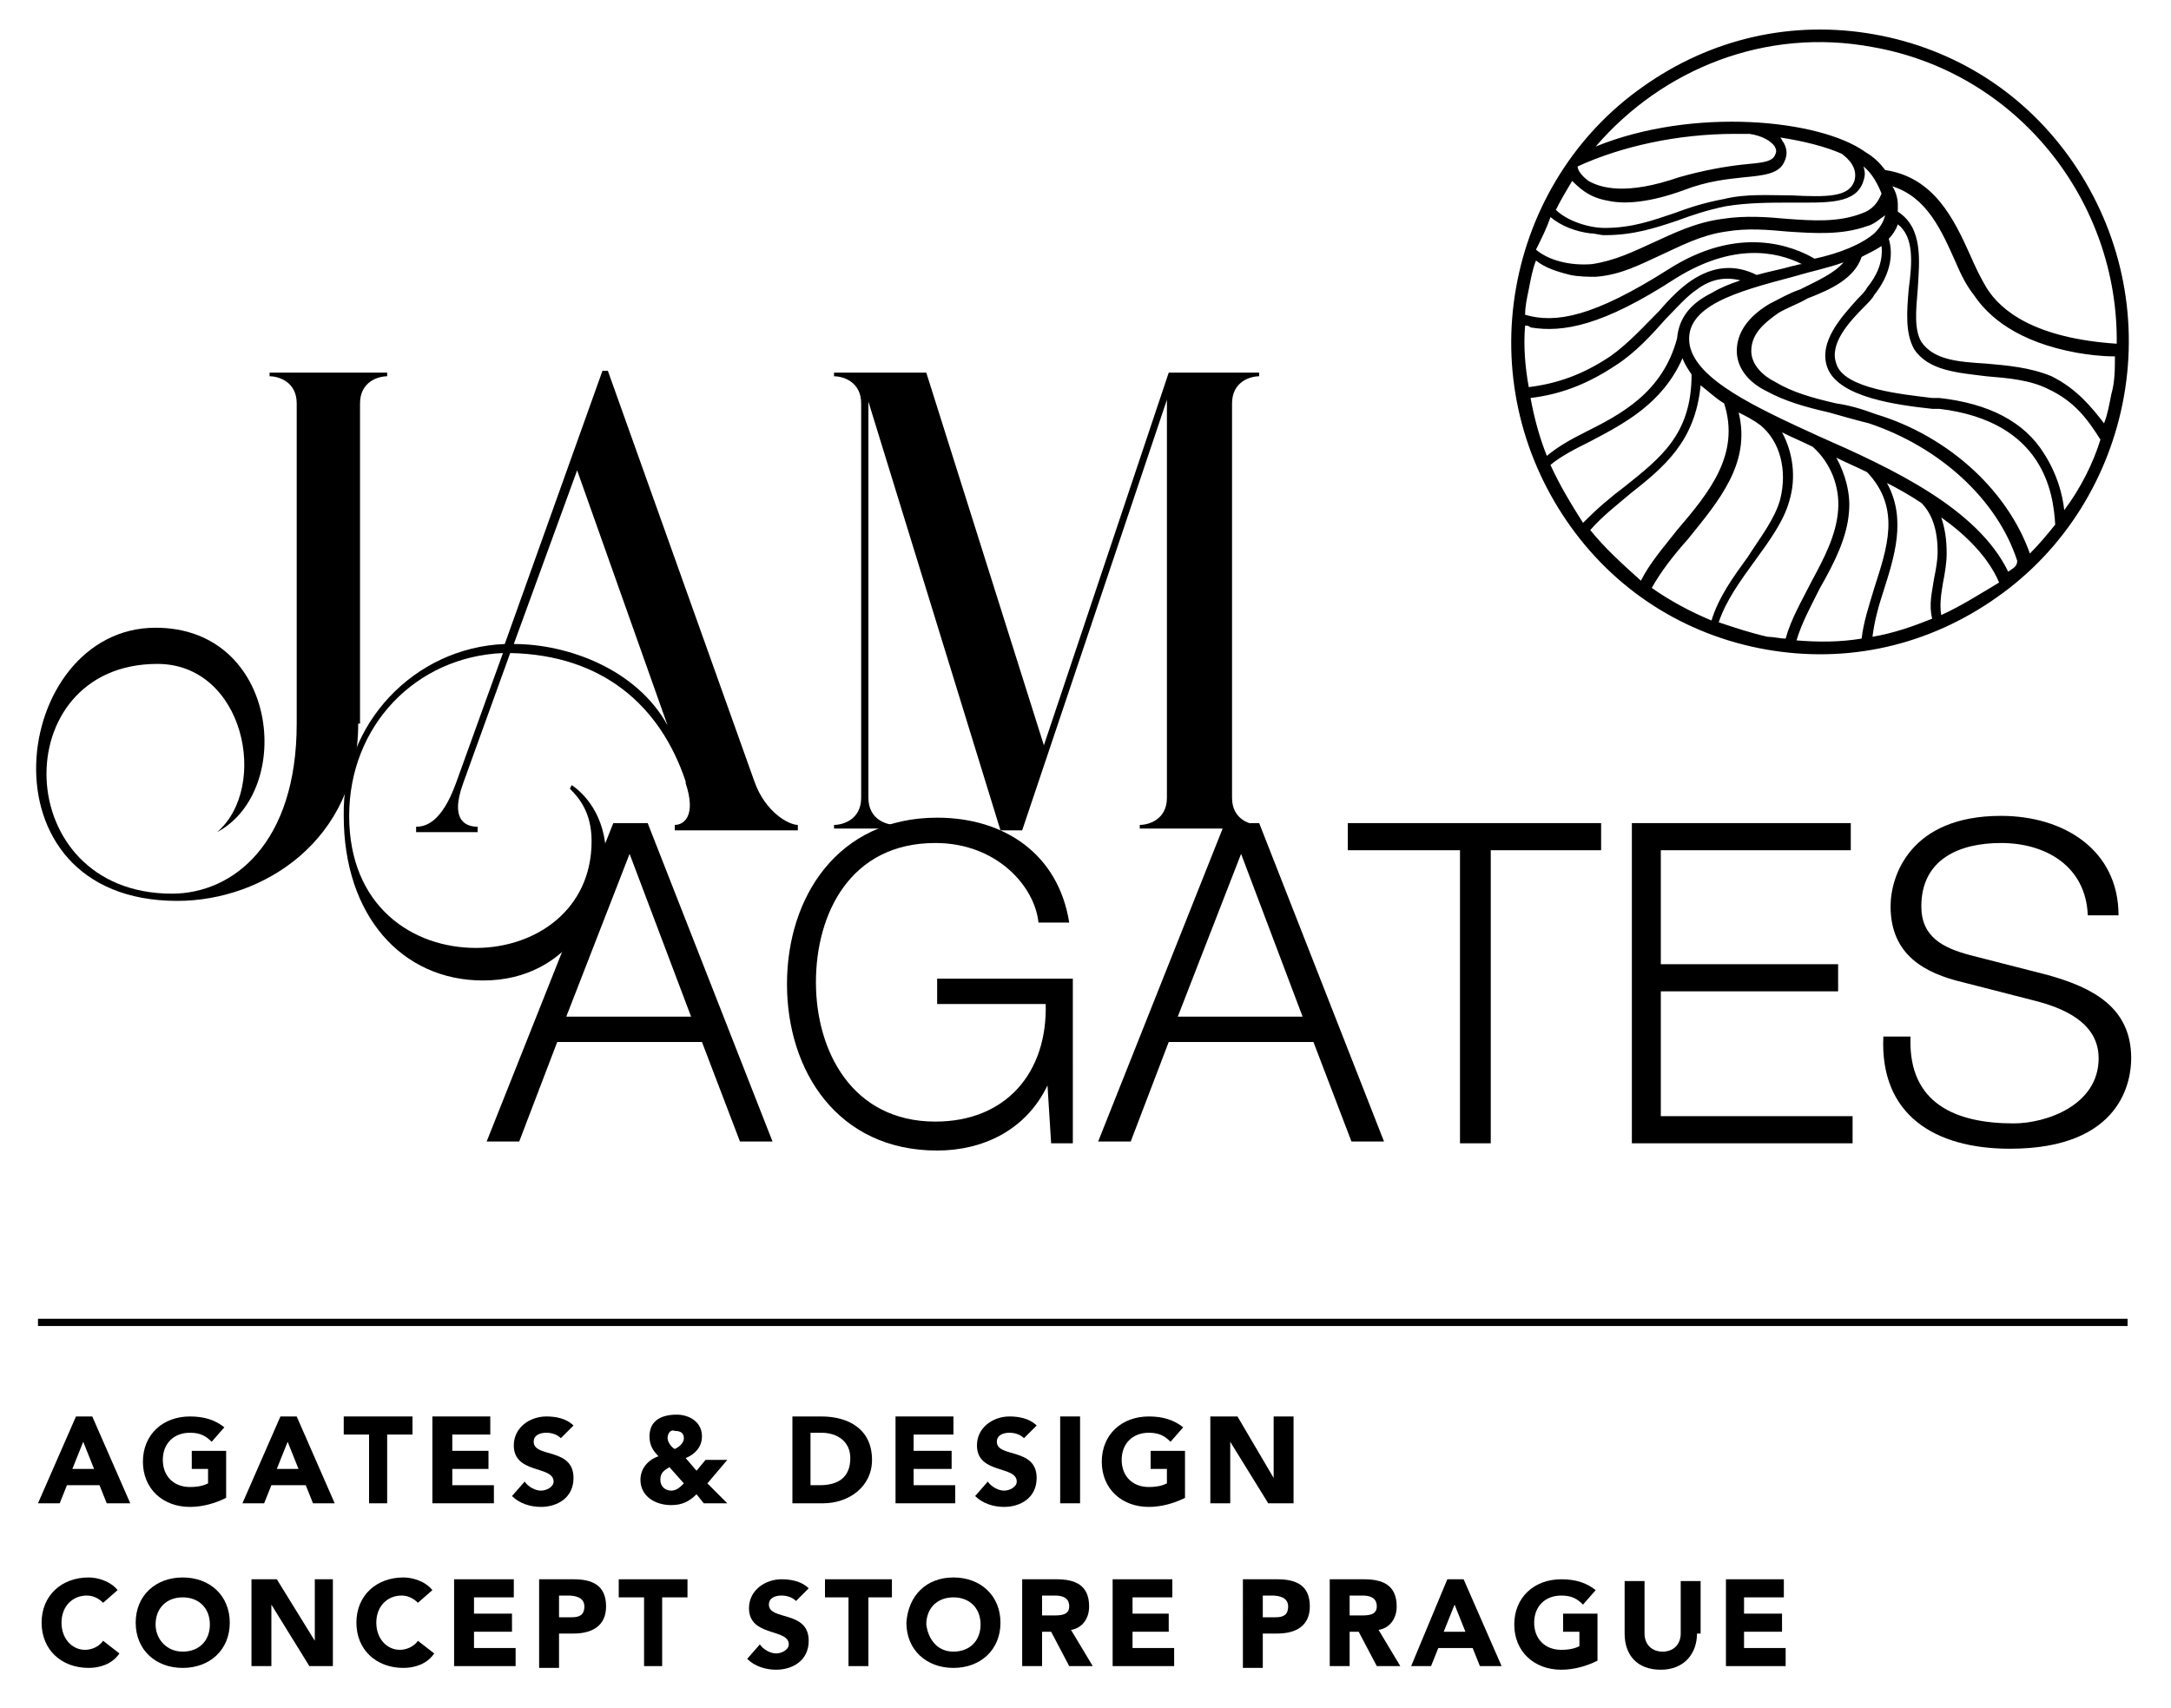 <?xml version="1.0" encoding="utf-8"?>
<!-- Generator: Adobe Illustrator 22.0.0, SVG Export Plug-In . SVG Version: 6.00 Build 0)  -->
<svg version="1.1" id="Layer_1" xmlns="http://www.w3.org/2000/svg" xmlns:xlink="http://www.w3.org/1999/xlink" x="0px" y="0px"
	 viewBox="0 0 120 94.4" style="enable-background:new 0 0 120 94.4;" xml:space="preserve">
<style type="text/css">
	.st0{clip-path:url(#SVGID_2_);}
</style>
<path d="M33.9,45.5h1.9l6.9,17.6h-1.8l-2.1-5.5h-8l-2.1,5.5h-1.8L33.9,45.5z M31.3,56.2h6.9l-3.4-9L31.3,56.2z"/>
<g>
	<defs>
		<rect id="SVGID_1_" y="0" width="120" height="94.4"/>
	</defs>
	<clipPath id="SVGID_2_">
		<use xlink:href="#SVGID_1_"  style="overflow:visible;"/>
	</clipPath>
	<path class="st0" d="M59.3,63.2h-1.2l-0.2-3.2h0c-1.2,2.5-3.6,3.6-6.1,3.6c-5.5,0-8.3-4.4-8.3-9.2c0-4.8,2.8-9.2,8.3-9.2
		c3.7,0,6.7,2,7.3,5.8h-1.7c-0.2-2-2.3-4.4-5.7-4.4c-4.7,0-6.6,3.9-6.6,7.7c0,3.8,2,7.7,6.6,7.7c3.9,0,6.2-2.7,6.1-6.5h-6v-1.4h7.5
		V63.2z"/>
	<path class="st0" d="M67.7,45.5h1.9l6.9,17.6h-1.8l-2.1-5.5h-8l-2.1,5.5h-1.8L67.7,45.5z M65.1,56.2H72l-3.4-9L65.1,56.2z"/>
	<polygon class="st0" points="74.5,45.5 88.5,45.5 88.5,47 82.4,47 82.4,63.2 80.7,63.2 80.7,47 74.5,47 	"/>
	<polygon class="st0" points="90.2,45.5 102.3,45.5 102.3,47 91.8,47 91.8,53.3 101.6,53.3 101.6,54.8 91.8,54.8 91.8,61.7 
		102.4,61.7 102.4,63.2 90.2,63.2 	"/>
	<path class="st0" d="M105.6,57.4c-0.1,3.6,2.5,4.7,5.7,4.7c1.8,0,4.7-1,4.7-3.6c0-2-2-2.8-3.6-3.2l-3.9-1c-2.1-0.5-4-1.5-4-4.2
		c0-1.7,1.1-5,6.1-5c3.5,0,6.5,1.9,6.5,5.5h-1.7c-0.1-2.7-2.3-4-4.8-4c-2.3,0-4.4,0.9-4.4,3.5c0,1.7,1.2,2.3,2.7,2.7l4.3,1.1
		c2.5,0.7,4.6,1.8,4.6,4.6c0,1.2-0.5,5-6.7,5c-4.2,0-7.2-1.9-7-6.2H105.6z"/>
	<path class="st0" d="M19.8,40c0,6.4-5.2,9.8-10,9.8c-11.2,0-9.2-15.1-1.2-15.1c6.8,0,7.7,9,3.4,11.3h0c2.9-2.5,1.5-9.3-3.3-9.3
		c-8.4,0-8.2,12.7,0.8,12.7c3.4,0,6.9-2.8,6.9-9.4V22.3c0-1.2-1-1.5-1.5-1.5v-0.2h6.5v0.2c-0.5,0-1.5,0.3-1.5,1.5V40z"/>
	<path class="st0" d="M27.9,35.6l5.4-15.1h0.3l8.1,22.7c0.6,1.7,1.9,2.4,2.4,2.4v0.3h-6.8v-0.3c0.5,0,1.2-0.5,0.6-2.3l0-0.1
		c-1.4-4.2-4.6-7-9.7-7.1l-2.6,7.2c-0.8,2.2,0.3,2.4,0.8,2.4v0.3H23v-0.3c0.5,0,1.4-0.2,2.2-2.4l2.6-7.2c-4.8,0.2-8.5,4-8.5,9
		c0,5,3.5,7.3,7,7.3c3.3,0,6.4-2.1,6.4-5.9c0-1.6-0.7-2.4-1.2-2.9l0.1-0.2c0.6,0.4,1.9,1.6,1.9,4c0,2.4-1.9,6.8-6.8,6.8
		c-4.5,0-7.7-3.6-7.7-9.1C18.9,40,22.9,35.8,27.9,35.6 M28.4,35.6c3,0,6.8,1.4,8.5,4.5l-5-14.1L28.4,35.6z"/>
	<path class="st0" d="M68.1,44.1c0,1.2,1,1.5,1.5,1.5v0.2H63v-0.2c0.5,0,1.5-0.3,1.5-1.5v-22l-8,23.8h-1.2L48,22.2v21.9
		c0,1.2,1,1.5,1.5,1.5v0.2h-3.4v-0.2c0.5,0,1.5-0.3,1.5-1.5V22.3c0-1.2-1-1.5-1.5-1.5v-0.2h5.1l6.5,20.6l6.9-20.6h5v0.2
		c-0.5,0-1.5,0.3-1.5,1.5V44.1z"/>
	<rect x="2.1" y="72.9" class="st0" width="115.5" height="0.4"/>
	<path class="st0" d="M4.2,78.3h0.9l2.1,4.8H5.9l-0.4-1H3.7l-0.4,1H2.1L4.2,78.3z M4.6,79.7L4,81.2h1.2L4.6,79.7z"/>
	<path class="st0" d="M12.5,82.8c-0.6,0.3-1.3,0.5-2,0.5c-1.5,0-2.6-1-2.6-2.5s1.1-2.5,2.6-2.5c0.8,0,1.4,0.2,1.9,0.6l-0.7,0.8
		c-0.3-0.3-0.6-0.5-1.2-0.5c-0.9,0-1.5,0.6-1.5,1.5c0,0.9,0.6,1.5,1.5,1.5c0.5,0,0.8-0.1,1-0.2v-0.8h-0.9v-1h1.9V82.8z"/>
	<path class="st0" d="M15.5,78.3h0.9l2.1,4.8h-1.2l-0.4-1H15l-0.4,1h-1.2L15.5,78.3z M15.9,79.7l-0.6,1.5h1.2L15.9,79.7z"/>
	<polygon class="st0" points="20.4,79.3 19,79.3 19,78.3 22.8,78.3 22.8,79.3 21.4,79.3 21.4,83.1 20.4,83.1 	"/>
	<polygon class="st0" points="23.9,78.3 27.1,78.3 27.1,79.3 25,79.3 25,80.2 27,80.2 27,81.2 25,81.2 25,82.1 27.3,82.1 27.3,83.1 
		23.9,83.1 	"/>
	<path class="st0" d="M31,79.5c-0.2-0.2-0.5-0.3-0.8-0.3c-0.3,0-0.7,0.1-0.7,0.5c0,0.9,2.2,0.3,2.2,2c0,1.1-0.9,1.6-1.8,1.6
		c-0.6,0-1.2-0.2-1.6-0.6l0.7-0.8c0.2,0.3,0.6,0.5,0.9,0.5c0.3,0,0.7-0.2,0.7-0.5c0-0.9-2.2-0.4-2.2-2c0-1,0.9-1.6,1.8-1.6
		c0.5,0,1.1,0.1,1.5,0.5L31,79.5z"/>
	<path class="st0" d="M39.1,82l1.1,1.1h-1.3l-0.4-0.5c-0.4,0.4-0.8,0.6-1.4,0.6c-0.9,0-1.7-0.5-1.7-1.4c0-0.6,0.4-1.1,1-1.3
		c-0.3-0.3-0.5-0.6-0.5-1.1c0-0.9,0.7-1.2,1.5-1.2c0.7,0,1.4,0.4,1.4,1.2c0,0.6-0.4,1-0.9,1.2l0.6,0.7l0.5-0.6h1.2L39.1,82z
		 M37,81.1c-0.3,0.2-0.5,0.3-0.5,0.7c0,0.4,0.3,0.6,0.6,0.6c0.3,0,0.5-0.2,0.7-0.4L37,81.1z M36.9,79.5c0,0.2,0.2,0.5,0.4,0.6
		c0.2-0.1,0.5-0.3,0.5-0.6c0-0.3-0.2-0.4-0.5-0.4C37.1,79,36.9,79.2,36.9,79.5"/>
	<path class="st0" d="M43.8,78.3h1.6c1.5,0,2.8,0.7,2.8,2.4c0,1.5-1.3,2.4-2.7,2.4h-1.7V78.3z M44.8,82.1h0.5c1,0,1.7-0.4,1.7-1.5
		c0-0.9-0.7-1.4-1.6-1.4h-0.6V82.1z"/>
	<polygon class="st0" points="49.5,78.3 52.7,78.3 52.7,79.3 50.5,79.3 50.5,80.2 52.6,80.2 52.6,81.2 50.5,81.2 50.5,82.1 
		52.8,82.1 52.8,83.1 49.5,83.1 	"/>
	<path class="st0" d="M56.6,79.5c-0.2-0.2-0.5-0.3-0.8-0.3c-0.3,0-0.7,0.1-0.7,0.5c0,0.9,2.2,0.3,2.2,2c0,1.1-0.9,1.6-1.8,1.6
		c-0.6,0-1.2-0.2-1.6-0.6l0.7-0.8c0.2,0.3,0.6,0.5,0.9,0.5c0.3,0,0.7-0.2,0.7-0.5c0-0.9-2.2-0.4-2.2-2c0-1,0.9-1.6,1.8-1.6
		c0.5,0,1.1,0.1,1.5,0.5L56.6,79.5z"/>
	<rect x="58.6" y="78.3" class="st0" width="1.1" height="4.8"/>
	<path class="st0" d="M65.5,82.8c-0.6,0.3-1.3,0.5-2,0.5c-1.5,0-2.6-1-2.6-2.5s1.1-2.5,2.6-2.5c0.8,0,1.4,0.2,1.9,0.6l-0.7,0.8
		c-0.3-0.3-0.6-0.5-1.2-0.5c-0.9,0-1.5,0.6-1.5,1.5c0,0.9,0.6,1.5,1.5,1.5c0.5,0,0.8-0.1,1-0.2v-0.8h-0.9v-1h1.9V82.8z"/>
	<polygon class="st0" points="66.9,78.3 68.4,78.3 70.4,81.7 70.4,81.7 70.4,78.3 71.5,78.3 71.5,83.1 70.1,83.1 68,79.7 68,79.7 
		68,83.1 66.9,83.1 	"/>
	<path class="st0" d="M5.7,88.6c-0.2-0.2-0.5-0.4-0.9-0.4c-0.8,0-1.4,0.6-1.4,1.5c0,0.9,0.6,1.5,1.3,1.5c0.4,0,0.8-0.2,1-0.5
		l0.9,0.7c-0.4,0.6-1.1,0.8-1.7,0.8c-1.5,0-2.6-1-2.6-2.5c0-1.5,1.1-2.5,2.6-2.5c0.5,0,1.2,0.2,1.6,0.7L5.7,88.6z"/>
	<path class="st0" d="M10.1,87.2c1.5,0,2.6,1,2.6,2.5c0,1.5-1.1,2.5-2.6,2.5s-2.6-1-2.6-2.5C7.5,88.2,8.6,87.2,10.1,87.2 M10.1,91.3
		c0.9,0,1.5-0.6,1.5-1.5c0-0.9-0.6-1.5-1.5-1.5c-0.9,0-1.5,0.6-1.5,1.5C8.6,90.6,9.2,91.3,10.1,91.3"/>
	<polygon class="st0" points="13.9,87.3 15.3,87.3 17.4,90.7 17.4,90.7 17.4,87.3 18.4,87.3 18.4,92.1 17.1,92.1 15,88.7 15,88.7 
		15,92.1 13.9,92.1 	"/>
	<path class="st0" d="M23.1,88.6c-0.2-0.2-0.5-0.4-0.9-0.4c-0.8,0-1.4,0.6-1.4,1.5c0,0.9,0.6,1.5,1.3,1.5c0.4,0,0.8-0.2,1-0.5
		l0.9,0.7c-0.4,0.6-1.1,0.8-1.7,0.8c-1.5,0-2.6-1-2.6-2.5c0-1.5,1.1-2.5,2.6-2.5c0.5,0,1.2,0.2,1.6,0.7L23.1,88.6z"/>
	<polygon class="st0" points="25.1,87.3 28.4,87.3 28.4,88.3 26.2,88.3 26.2,89.2 28.3,89.2 28.3,90.2 26.2,90.2 26.2,91.1 
		28.5,91.1 28.5,92.1 25.1,92.1 	"/>
	<path class="st0" d="M29.9,87.3h1.8c1,0,1.8,0.3,1.8,1.5c0,1.1-0.8,1.5-1.8,1.5h-0.8v1.9h-1.1V87.3z M30.9,89.4h0.7
		c0.4,0,0.7-0.1,0.7-0.6c0-0.5-0.5-0.6-0.9-0.6h-0.5V89.4z"/>
	<polygon class="st0" points="35.6,88.3 34.2,88.3 34.2,87.3 38,87.3 38,88.3 36.6,88.3 36.6,92.1 35.6,92.1 	"/>
	<path class="st0" d="M44,88.5c-0.2-0.2-0.5-0.3-0.8-0.3c-0.3,0-0.7,0.1-0.7,0.5c0,0.9,2.2,0.3,2.2,2c0,1.1-0.9,1.6-1.8,1.6
		c-0.6,0-1.2-0.2-1.6-0.6l0.7-0.8c0.2,0.3,0.6,0.5,0.9,0.5c0.3,0,0.7-0.2,0.7-0.5c0-0.9-2.2-0.4-2.2-2c0-1,0.9-1.6,1.8-1.6
		c0.5,0,1.1,0.1,1.5,0.5L44,88.5z"/>
	<polygon class="st0" points="46.9,88.3 45.6,88.3 45.6,87.3 49.3,87.3 49.3,88.3 48,88.3 48,92.1 46.9,92.1 	"/>
	<path class="st0" d="M52.7,87.2c1.5,0,2.6,1,2.6,2.5c0,1.5-1.1,2.5-2.6,2.5c-1.5,0-2.6-1-2.6-2.5C50.2,88.2,51.2,87.2,52.7,87.2
		 M52.7,91.3c0.9,0,1.5-0.6,1.5-1.5c0-0.9-0.6-1.5-1.5-1.5c-0.9,0-1.5,0.6-1.5,1.5C51.3,90.6,51.8,91.3,52.7,91.3"/>
	<path class="st0" d="M56.6,87.3h1.8c1,0,1.8,0.3,1.8,1.5c0,0.7-0.4,1.2-1,1.3l1.2,2h-1.3l-1-1.9h-0.5v1.9h-1.1V87.3z M57.6,89.3
		h0.6c0.4,0,0.9,0,0.9-0.5c0-0.5-0.4-0.6-0.8-0.6h-0.7V89.3z"/>
	<polygon class="st0" points="61.5,87.3 64.8,87.3 64.8,88.3 62.6,88.3 62.6,89.2 64.6,89.2 64.6,90.2 62.6,90.2 62.6,91.1 
		64.9,91.1 64.9,92.1 61.5,92.1 	"/>
	<path class="st0" d="M68.8,87.3h1.8c1,0,1.8,0.3,1.8,1.5c0,1.1-0.8,1.5-1.8,1.5h-0.8v1.9h-1.1V87.3z M69.8,89.4h0.7
		c0.4,0,0.7-0.1,0.7-0.6c0-0.5-0.5-0.6-0.9-0.6h-0.5V89.4z"/>
	<path class="st0" d="M73.6,87.3h1.8c1,0,1.8,0.3,1.8,1.5c0,0.7-0.4,1.2-1,1.3l1.2,2h-1.3l-1-1.9h-0.5v1.9h-1.1V87.3z M74.6,89.3
		h0.6c0.4,0,0.9,0,0.9-0.5c0-0.5-0.4-0.6-0.8-0.6h-0.7V89.3z"/>
	<path class="st0" d="M80,87.3h0.9l2.1,4.8h-1.2l-0.4-1h-1.9l-0.4,1H78L80,87.3z M80.4,88.7l-0.6,1.5H81L80.4,88.7z"/>
	<path class="st0" d="M88.3,91.8c-0.6,0.3-1.3,0.5-2,0.5c-1.5,0-2.6-1-2.6-2.5s1.1-2.5,2.6-2.5c0.8,0,1.4,0.2,1.9,0.6l-0.7,0.8
		c-0.3-0.3-0.6-0.5-1.2-0.5c-0.9,0-1.5,0.6-1.5,1.5c0,0.9,0.6,1.5,1.5,1.5c0.5,0,0.8-0.1,1-0.2v-0.8h-0.9v-1h1.9V91.8z"/>
	<path class="st0" d="M93.8,90.3c0,1.1-0.7,2-2,2c-1.3,0-2-0.8-2-2v-2.9h1.1v2.9c0,0.6,0.4,1,1,1c0.6,0,1-0.4,1-1v-2.9h1.1V90.3z"/>
	<polygon class="st0" points="95.4,87.3 98.6,87.3 98.6,88.3 96.4,88.3 96.4,89.2 98.5,89.2 98.5,90.2 96.4,90.2 96.4,91.1 
		98.7,91.1 98.7,92.1 95.4,92.1 	"/>
	<path class="st0" d="M107.3,34c-0.1-0.6,0-1.2,0.1-1.8c0.1-0.5,0.2-1.1,0.2-1.6c0-0.8-0.1-1.4-0.3-2c1.4,1,2.6,2.2,3.2,3.6
		C109.5,32.8,108.4,33.5,107.3,34 M95,34.4c0.4-1.2,1.2-2.3,2-3.4c0.8-1.1,1.6-2.2,1.9-3.3c0.4-1.3,0.2-2.7-0.4-3.8
		c0.6,0.3,1.1,0.5,1.7,0.8c1,0.9,1.5,2.2,1.4,3.5c-0.1,1.4-0.8,2.7-1.5,4c-0.5,1-1.1,2-1.4,3.1c-0.3,0-0.7-0.1-1-0.1
		C96.8,35,95.9,34.7,95,34.4 M85.7,25.7c0.6-0.5,1.4-0.9,2.2-1.3c1.9-1,4-2.1,5.1-4.6c0.1,0.3,0.3,0.6,0.5,0.9
		c0,3.3-1.7,4.6-3.7,6.2c-0.8,0.6-1.5,1.2-2.3,2C86.8,27.8,86.2,26.8,85.7,25.7 M86.8,15.2c0.5,0.1,1,0.1,1.4,0.1
		c1.4-0.1,2.5-0.7,3.6-1.2c1.1-0.5,2.2-1.1,3.6-1.3c1.2-0.2,2.3-0.1,3.4,0c1.5,0.1,3,0.2,4.4-0.3c0.4-0.1,0.7-0.4,1-0.6
		c-0.1,0.4-0.3,0.7-0.6,1c-0.7,0.6-1.9,1.1-3.3,1.4c-1.2-0.7-4.2-1.9-8.1,0.6c-4.1,2.6-6.2,3-7.9,2.5c0-0.5,0.1-0.9,0.2-1.4
		c0.1-0.5,0.2-1.1,0.4-1.6C85.4,14.8,86,15,86.8,15.2 M87.6,10.6c0.3,0.2,0.7,0.4,1.3,0.5c0.9,0.2,2.3,0.1,4.2-0.6
		c1.3-0.5,2.4-0.6,3.3-0.7c1.1-0.1,1.9-0.2,2.2-0.8c0.2-0.4,0.2-0.7,0-1.1c-0.1-0.1-0.1-0.2-0.2-0.3c1.3,0.2,2.5,0.5,3.4,0.9
		c0.4,0.3,0.9,0.8,0.7,1.5c-0.3,0.9-1.5,0.9-3.5,0.8c-1.2,0-2.5-0.1-3.7,0.2c-1.1,0.2-2,0.5-2.8,0.8c-1.2,0.4-2.3,0.8-3.8,0.8
		c-0.9,0-2.1-0.4-2.7-1c0.3-0.6,0.6-1.1,0.9-1.6C87,10.1,87.3,10.4,87.6,10.6 M95.9,7.4c0.3,0,0.6,0,0.8,0c0.7,0.1,1.2,0.4,1.4,0.7
		c0.1,0.2,0.1,0.3,0,0.5c-0.2,0.4-0.9,0.4-1.8,0.5c-0.9,0.1-2.1,0.3-3.5,0.7c-2.9,1-4.3,0.6-5,0.2c-0.4-0.3-0.6-0.6-0.6-0.8
		C89.6,8.1,92.7,7.4,95.9,7.4 M85.7,12c0.6,0.5,1.4,0.8,2.2,0.9c0.3,0,0.5,0.1,0.8,0.1c1.6,0,2.8-0.4,4-0.8c0.8-0.3,1.7-0.6,2.7-0.8
		c1.2-0.2,2.5-0.2,3.6-0.2c2,0,3.6,0.1,4-1.2c0.1-0.3,0.1-0.5,0-0.8c0.5,0.4,0.8,1,1,1.5c-0.2,0.5-0.5,0.9-1.1,1.1
		c-1.3,0.5-2.7,0.4-4.1,0.3c-1.1-0.1-2.3-0.2-3.6,0c-1.5,0.2-2.7,0.8-3.8,1.3c-1.1,0.5-2.1,1-3.4,1.2c-1.2,0.1-2.4-0.2-3.1-0.8
		C85.2,13.2,85.5,12.6,85.7,12 M84.3,18c0.1,0,0.2,0,0.3,0.1c1.8,0.3,4-0.1,8-2.7c3.2-2,5.6-1.5,7-0.8c-0.2,0-0.4,0.1-0.5,0.1
		c-0.7,0.2-1.3,0.3-2,0.5c-1.2-0.6-2.4-0.5-3.6,0.3c-0.6,0.4-1.2,1-1.8,1.7C90.9,18,90,19,89,19.7c-1.5,1-2.9,1.5-4.5,1.7
		C84.3,20.3,84.2,19.1,84.3,18 M92.7,18.7c-0.8,3-3.1,4.2-5.1,5.2c-0.8,0.4-1.5,0.8-2.1,1.3c-0.4-1-0.7-2.1-0.9-3.2
		c1.7-0.2,3.2-0.8,4.7-1.8c1.1-0.7,2-1.7,2.8-2.6c0.6-0.6,1.1-1.2,1.7-1.6c0.8-0.6,1.6-0.7,2.4-0.5c-0.6,0.2-1.1,0.4-1.6,0.7
		C93.4,16.8,92.8,17.6,92.7,18.7 M87.9,29.3c0.7-0.8,1.5-1.4,2.2-2c1.9-1.5,3.6-2.9,3.9-6c0.4,0.3,0.8,0.7,1.3,1
		c0.9,2.8-0.8,4.9-2.6,7c-0.7,0.9-1.5,1.8-2,2.8C89.7,31.2,88.7,30.3,87.9,29.3 M98.4,27.6c-0.3,1.1-1.1,2.1-1.8,3.2
		c-0.8,1.1-1.6,2.2-2,3.5c-1.2-0.5-2.3-1.1-3.3-1.8c0.5-0.9,1.2-1.8,2-2.7c1.7-2.1,3.5-4.2,2.8-7c0.4,0.2,0.8,0.4,1.2,0.7
		C98.4,24.4,98.8,26,98.4,27.6 M102.2,28.3c0.1-1-0.2-2.1-0.7-3c0.6,0.3,1.1,0.5,1.7,0.8c1.9,2,1.1,4.2,0.4,6.4
		c-0.3,1-0.6,1.9-0.7,2.8c-1.2,0.2-2.4,0.2-3.6,0.1c0.3-1,0.8-1.9,1.3-2.9C101.4,31.1,102.1,29.7,102.2,28.3 M107.1,30.5
		c0,0.5-0.1,1-0.2,1.5c-0.1,0.7-0.3,1.4-0.1,2.2c-1,0.4-2.1,0.8-3.3,1c0.1-0.8,0.3-1.6,0.6-2.5c0.6-1.9,1.3-4,0.2-6
		c0.6,0.3,1.3,0.7,1.9,1.1C106.8,28.4,107.1,29.3,107.1,30.5 M111,31.6c-1.7-3.5-6.4-5.7-10.5-7.5c-3.5-1.6-6.7-3.1-7.1-5
		c-0.4-2.2,2.7-3,5.7-3.8c1-0.3,2-0.5,2.8-0.8c-0.5,0.6-1.4,1-2.4,1.5c-0.6,0.2-1.1,0.5-1.7,0.8c-1.5,0.9-1.8,1.9-1.8,2.6
		c0,0.9,0.6,1.7,1.6,2.2c1.1,0.6,2.2,0.9,3.5,1.2c0.7,0.2,1.4,0.4,2.2,0.6c3.9,1.3,7.1,4.2,8.2,7.6C111.5,31.3,111.3,31.4,111,31.6
		 M112.2,30.6c-0.6-1.7-1.7-3.3-3.1-4.6c-1.5-1.4-3.4-2.5-5.4-3.1c-0.8-0.3-1.5-0.5-2.2-0.6c-1.3-0.3-2.4-0.6-3.4-1.2
		c-0.6-0.3-1.3-0.9-1.3-1.7c0-1,0.8-1.6,1.5-2.1c0.5-0.3,1.1-0.5,1.6-0.8c1.3-0.5,2.6-1.1,3-2.3c0.4-0.2,0.8-0.4,1.1-0.6
		c0.1,0.9-0.3,1.7-0.8,2.3c-0.1,0.2-0.3,0.4-0.5,0.6c-0.9,1-2.2,2.4-1.7,3.8c0.6,1.7,4,2.1,5.8,2.3c0.2,0,0.3,0,0.4,0
		c5.8,0.7,6.3,4.7,6.4,6.4C113.2,29.5,112.7,30.1,112.2,30.6 M114.1,28.2c-0.1-0.9-0.4-2-1.1-3.1c-1.1-1.8-3.1-2.8-5.8-3.1
		c-0.1,0-0.3,0-0.4,0c-1.6-0.2-4.9-0.5-5.3-1.9c-0.4-1.1,0.7-2.3,1.6-3.2c0.2-0.2,0.4-0.4,0.5-0.6c0.8-1,1.1-2.1,0.8-3.1
		c0.2-0.2,0.4-0.5,0.5-0.8c0.9,0.7,0.8,2.1,0.6,3.6c-0.1,1.2-0.2,2.4,0.3,3.3c0.8,1.2,2.4,1.3,4,1.5c1.2,0.1,2.4,0.2,3.4,0.7
		c1.5,0.7,2.2,1.7,2.9,2.8C115.7,25.6,115,27,114.1,28.2 M116.7,21.8c-0.1,0.5-0.2,1.1-0.4,1.6c-0.7-0.9-1.5-1.9-2.9-2.6
		c-1.2-0.5-2.5-0.6-3.6-0.7c-1.6-0.1-2.9-0.2-3.6-1.2c-0.4-0.7-0.3-1.7-0.2-2.9c0.1-1.6,0.3-3.4-1.1-4.3c0-0.1,0-0.3,0-0.4
		c0-0.3-0.1-0.7-0.3-1c1.9,0.6,2.7,2.4,3.5,4.2c0.3,0.7,0.6,1.3,1,1.8c0.8,1.2,2.4,2.6,5.7,3.2c0.6,0.1,1.3,0.2,2.1,0.2
		C116.9,20.4,116.9,21.1,116.7,21.8 M103.5,2.6c8,1.4,13.6,8.5,13.5,16.4c-4.5-0.3-6.4-1.8-7.2-3.1c-0.3-0.5-0.6-1.1-0.9-1.8
		c-0.9-2-2-4.3-4.7-4.7c-0.3-0.4-0.6-0.7-1.1-1c-2.5-1.8-9.5-2.5-14.9-0.3C91.9,3.8,97.6,1.5,103.5,2.6 M103.6,1.9
		c-4.5-0.8-9,0.2-12.8,2.9c-3.7,2.6-6.2,6.6-7,11.1C83,20.4,84,25,86.6,28.8c2.6,3.8,6.5,6.3,11,7.1c4.5,0.8,9-0.2,12.8-2.9
		c3.7-2.6,6.2-6.6,7-11.1s-0.2-9.1-2.8-12.9C112,5.2,108.1,2.7,103.6,1.9"/>
</g>
</svg>

